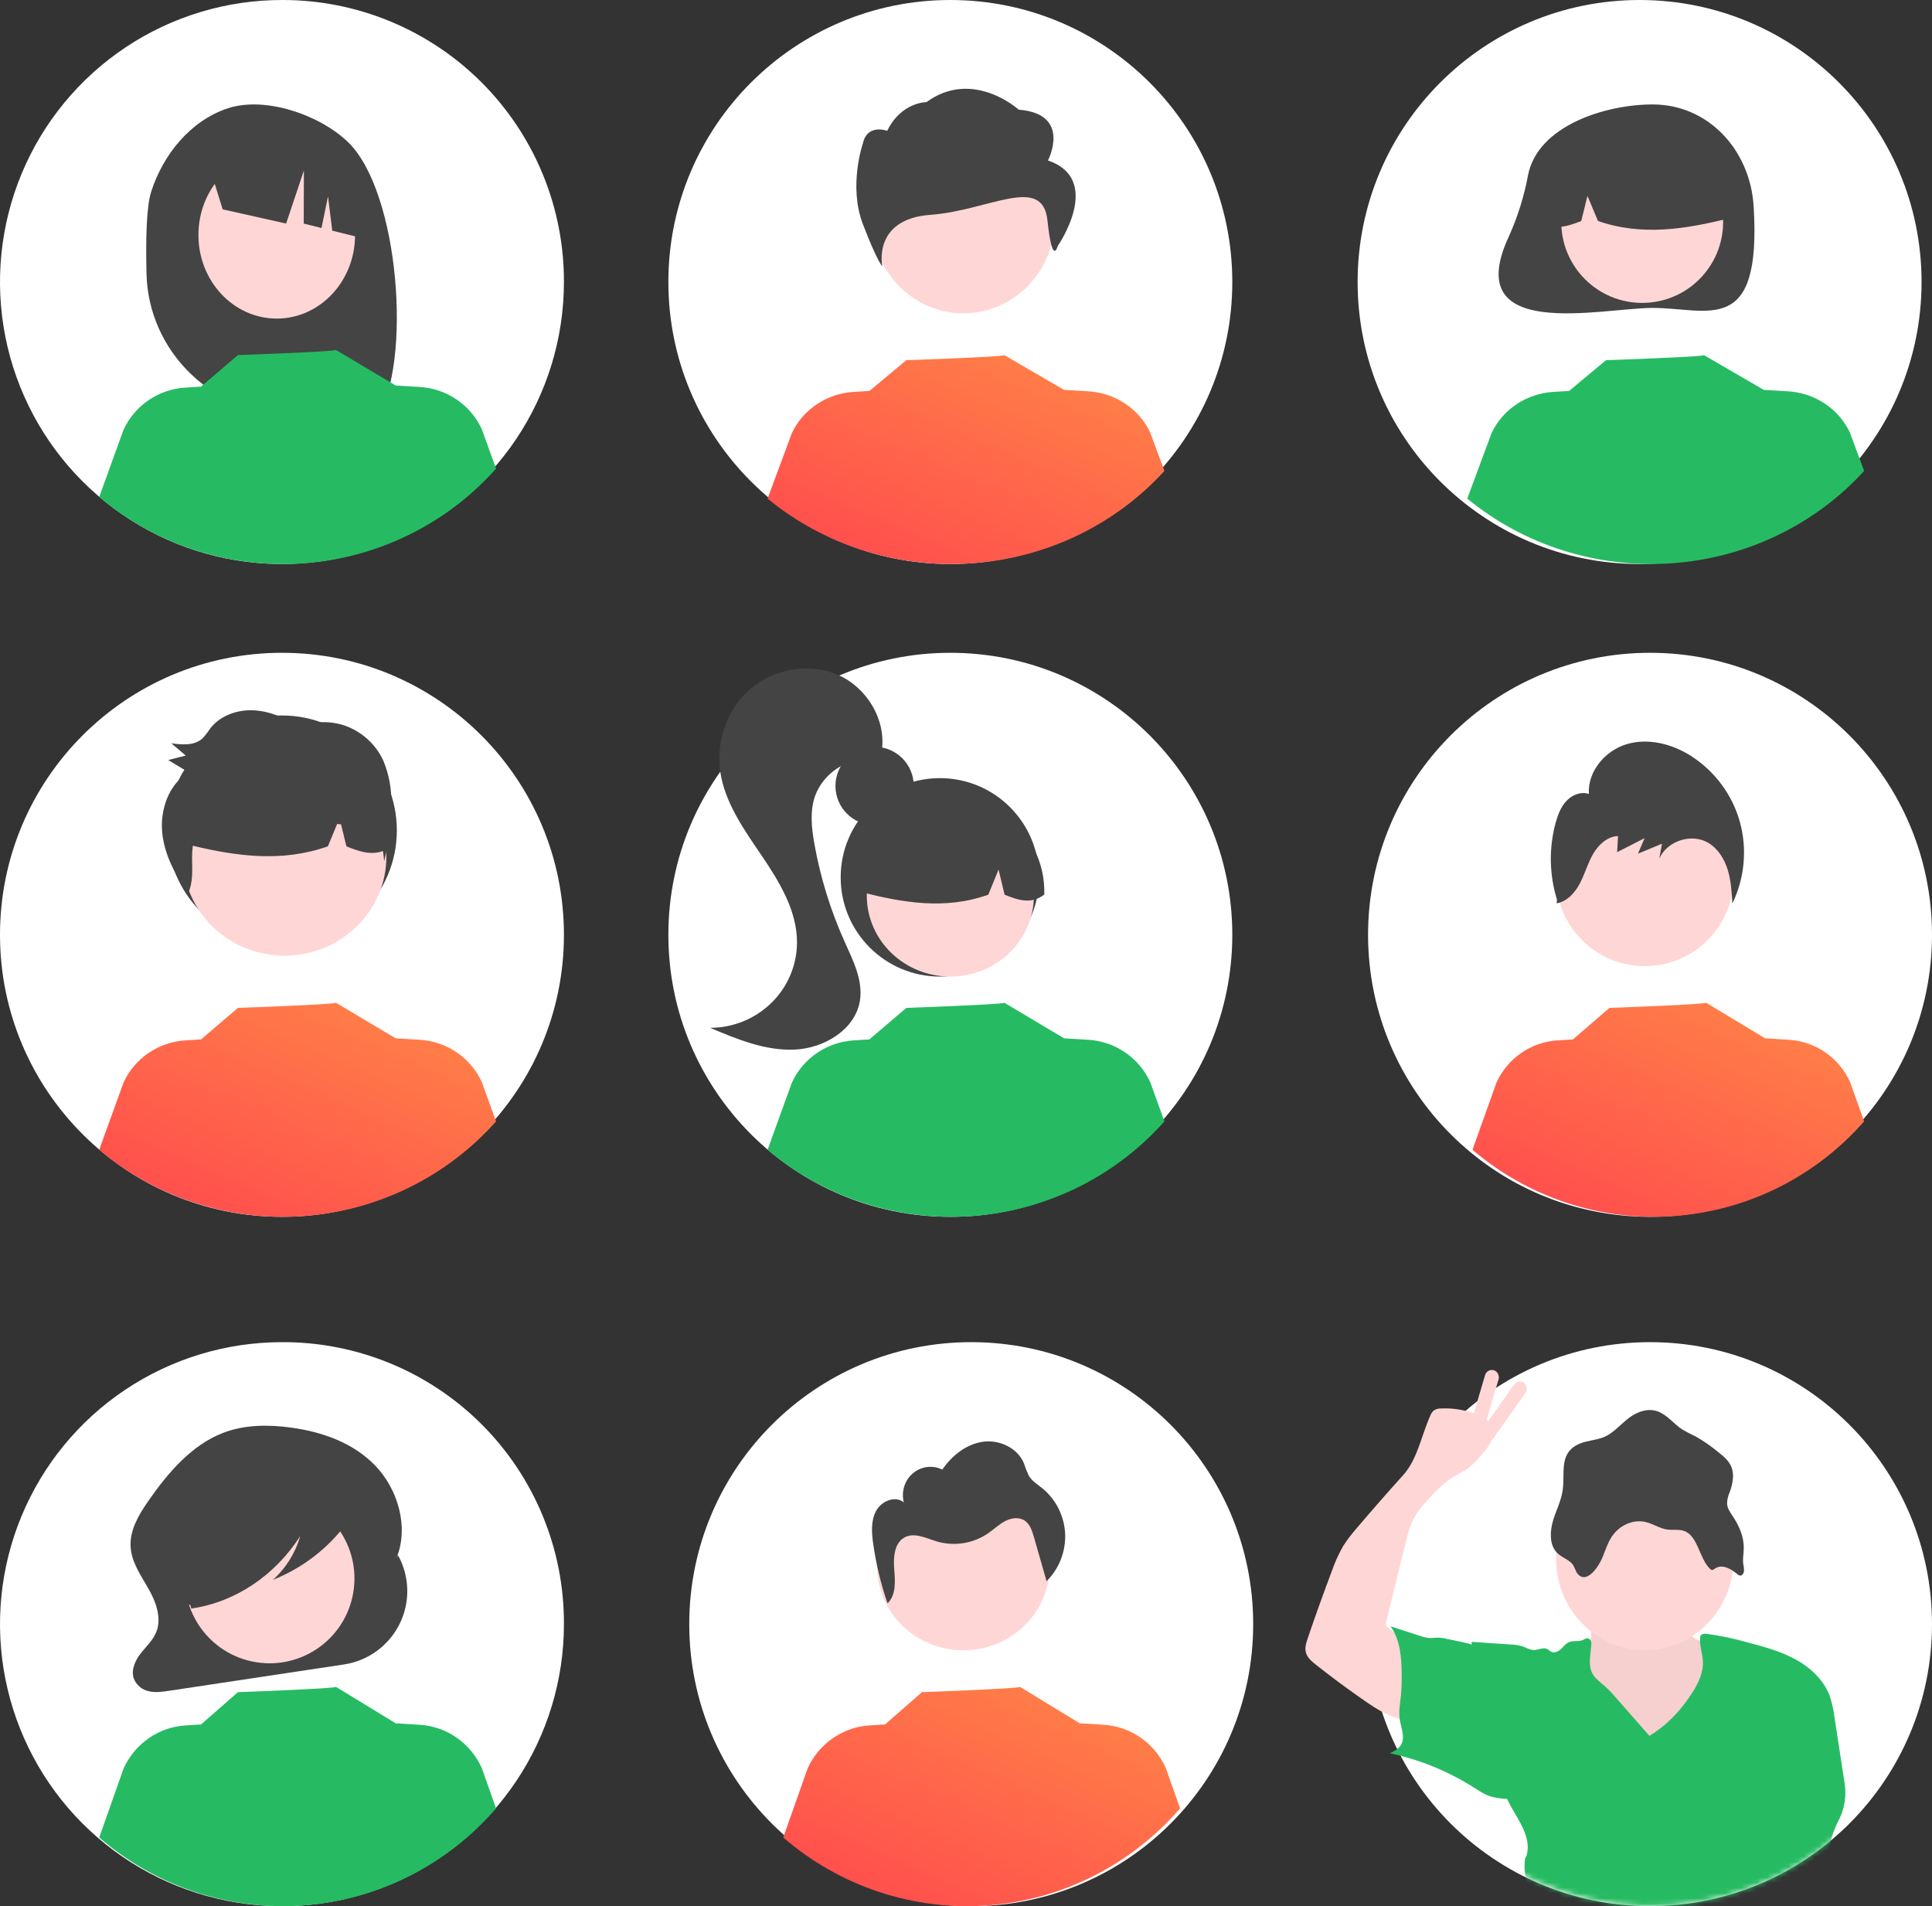 <svg width="370" height="365" viewBox="0 0 370 365" fill="none" xmlns="http://www.w3.org/2000/svg">
<rect x="0" y="0" width="370" height="365" fill="#333333" stroke="none"/>
<path d="M54 233C83.823 233 108 208.823 108 179C108 149.177 83.823 125 54 125C24.177 125 0 149.177 0 179C0 208.823 24.177 233 54 233Z" fill="white"/>
<path d="M54 181C66.15 181 76 171.15 76 159C76 146.85 66.15 137 54 137C41.85 137 32 146.85 32 159C32 171.15 41.85 181 54 181Z" fill="#444444"/>
<path d="M107.999 54.096C107.981 64.776 104.795 75.211 98.846 84.08C92.896 92.95 84.451 99.856 74.576 103.926C64.702 107.996 53.842 109.046 43.371 106.944C32.9 104.841 23.287 99.681 15.748 92.116C8.21 84.551 3.084 74.92 1.019 64.441C-1.046 53.962 0.043 43.107 4.147 33.247C8.252 23.387 15.188 14.965 24.079 9.048C32.969 3.13 43.415 -0.019 54.096 8.49078e-05C61.192 -0.006 68.22 1.391 74.775 4.11C81.33 6.829 87.283 10.816 92.292 15.843C97.301 20.87 101.268 26.837 103.963 33.402C106.659 39.967 108.03 46.999 107.999 54.096V54.096Z" fill="white"/>
<path d="M182 233C211.823 233 236 208.823 236 179C236 149.177 211.823 125 182 125C152.177 125 128 149.177 128 179C128 208.823 152.177 233 182 233Z" fill="white"/>
<path d="M182 108C211.823 108 236 83.823 236 54C236 24.177 211.823 0 182 0C152.177 0 128 24.177 128 54C128 83.823 152.177 108 182 108Z" fill="white"/>
<path d="M314 108C343.823 108 368 83.823 368 54C368 24.177 343.823 0 314 0C284.177 0 260 24.177 260 54C260 83.823 284.177 108 314 108Z" fill="white"/>
<path d="M316 233C345.823 233 370 208.823 370 179C370 149.177 345.823 125 316 125C286.177 125 262 149.177 262 179C262 208.823 286.177 233 316 233Z" fill="white"/>
<path d="M316 365C345.823 365 370 340.823 370 311C370 281.177 345.823 257 316 257C286.177 257 262 281.177 262 311C262 340.823 286.177 365 316 365Z" fill="white"/>
<path d="M107.999 311C107.999 321.68 104.832 332.121 98.899 341.001C92.965 349.881 84.532 356.802 74.665 360.889C64.797 364.977 53.94 366.046 43.465 363.962C32.99 361.879 23.368 356.736 15.816 349.184C8.264 341.632 3.121 332.01 1.038 321.535C-1.046 311.06 0.023 300.203 4.111 290.335C8.198 280.468 15.119 272.035 23.999 266.101C32.879 260.168 43.32 257.001 54 257.001C61.1 256.969 68.136 258.344 74.702 261.047C81.268 263.749 87.233 267.726 92.254 272.746C97.274 277.767 101.251 283.732 103.953 290.298C106.656 296.864 108.031 303.9 107.999 311V311Z" fill="white"/>
<path d="M186 365C215.823 365 240 340.823 240 311C240 281.177 215.823 257 186 257C156.177 257 132 281.177 132 311C132 340.823 156.177 365 186 365Z" fill="white"/>
<path d="M28.96 36.688C31.241 29.62 36.426 23.138 43.598 20.749C50.771 18.36 61.273 22 66.665 27.225C76.528 36.784 78.934 69.623 72.158 80C70.811 79.931 66.16 79.879 64.796 79.83L62.866 73.575V79.768C60.693 79.703 58.502 79.657 56.295 79.633C48.894 79.543 41.818 76.667 36.552 71.609C31.287 66.551 28.243 59.705 28.061 52.509C27.885 45.626 28.061 39.473 28.96 36.688Z" fill="#444444"/>
<path d="M53 61C61.284 61 68 53.837 68 45C68 36.163 61.284 29 53 29C44.716 29 38 36.163 38 45C38 53.837 44.716 61 53 61Z" fill="#FFD6D6"/>
<path d="M40 31.595L57.603 23C61.202 24.581 64.301 27.073 66.579 30.216C68.858 33.359 70.233 37.039 70.561 40.875L71 46L63.629 44.17L62.821 37.617L61.569 43.659L58.168 42.815L58.2 32.641L54.796 42.808L42.647 40.086L40 31.595Z" fill="#444444"/>
<path d="M167.5 158C171.642 158 175 154.642 175 150.5C175 146.358 171.642 143 167.5 143C163.358 143 160 146.358 160 150.5C160 154.642 163.358 158 167.5 158Z" fill="#444444"/>
<path d="M180 187C190.493 187 199 178.493 199 168C199 157.507 190.493 149 180 149C169.507 149 161 157.507 161 168C161 178.493 169.507 187 180 187Z" fill="#444444"/>
<path d="M182 187C190.837 187 198 180.06 198 171.5C198 162.94 190.837 156 182 156C173.163 156 166 162.94 166 171.5C166 180.06 173.163 187 182 187Z" fill="#FFD6D6"/>
<path d="M191.616 155.56C188.938 153.926 185.871 153.043 182.735 153.002C179.599 152.96 176.51 153.762 173.79 155.324C171.07 156.887 168.82 159.151 167.274 161.881C165.728 164.611 164.944 167.706 165.003 170.844C172.79 172.799 180.97 174.296 189.274 171.311L191.235 166.51L192.391 171.315C194.92 172.349 197.455 173.224 199.99 171.305C200.094 168.177 199.375 165.076 197.905 162.313C196.435 159.55 194.267 157.221 191.616 155.56Z" fill="#444444"/>
<path d="M160.63 129.294C155.171 126.834 148.321 127.989 143.776 131.846C139.23 135.704 137.069 141.982 137.947 147.821C138.842 153.778 142.526 158.907 145.923 163.919C149.319 168.93 152.637 174.422 152.633 180.443C152.631 184.78 150.878 188.939 147.76 192.008C144.642 195.077 140.413 196.805 136 196.814C141.179 199.005 146.585 201.239 152.217 200.979C157.849 200.72 163.753 197.161 164.672 191.693C165.334 187.753 163.367 183.912 161.727 180.259C159.055 174.306 157.124 168.058 155.975 161.651C155.428 158.593 155.071 155.378 156.085 152.437C156.893 150.258 158.392 148.391 160.361 147.113C162.33 145.835 164.665 145.212 167.021 145.337L168.882 143.691C169.71 137.845 166.089 131.754 160.63 129.294Z" fill="#444444"/>
<path d="M292.658 33.446C291.911 37.488 290.687 41.425 289.011 45.174C279.416 65.629 306.743 58.962 316.508 58.962C327.186 58.962 337.402 64.619 335.841 39.481C335.175 28.743 327.186 20 316.508 20C307.388 20 294.565 24.085 292.658 33.446Z" fill="#444444"/>
<path d="M314.5 58C323.06 58 330 51.06 330 42.5C330 33.94 323.06 27 314.5 27C305.94 27 299 33.94 299 42.5C299 51.06 305.94 58 314.5 58Z" fill="#FFD6D6"/>
<path d="M303.624 26.56C306.378 24.926 309.533 24.043 312.759 24.002C315.984 23.96 319.162 24.762 321.959 26.325C324.757 27.887 327.071 30.151 328.661 32.881C330.251 35.611 331.058 38.706 330.997 41.844C322.988 43.8 314.574 45.296 306.033 42.311L304.016 37.51L302.827 42.315C300.226 43.349 297.618 44.224 295.01 42.305C294.904 39.177 295.643 36.076 297.155 33.313C298.666 30.55 300.897 28.221 303.624 26.56Z" fill="#444444"/>
<path d="M54.5 183C65.27 183 74 174.493 74 164C74 153.507 65.27 145 54.5 145C43.73 145 35 153.507 35 164C35 174.493 43.73 183 54.5 183Z" fill="#FFD6D6"/>
<path d="M184.5 316C193.613 316 201 308.837 201 300C201 291.163 193.613 284 184.5 284C175.387 284 168 291.163 168 300C168 308.837 175.387 316 184.5 316Z" fill="#FFD6D6"/>
<path d="M184.5 60C194.165 60 202 51.941 202 42C202 32.059 194.165 24 184.5 24C174.835 24 167 32.059 167 42C167 51.941 174.835 60 184.5 60Z" fill="#FFD6D6"/>
<path d="M200.695 30.73C200.695 30.73 205.359 21.811 195.097 21C195.097 21 186.35 13.063 177.433 19.549C177.433 19.549 172.569 19.549 169.91 25.055C169.91 25.055 166.085 23.603 165.244 27.487C165.244 27.487 162.445 35.595 165.244 42.892C168.043 50.189 168.973 51 168.973 51C168.973 51 167.009 41.945 178.204 41.134C189.399 40.323 199.67 33.308 200.603 42.227C201.536 51.145 202.561 47.117 202.561 47.117C202.561 47.117 211.423 34.379 200.695 30.73Z" fill="#444444"/>
<path d="M315 185C324.389 185 332 177.389 332 168C332 158.611 324.389 151 315 151C305.611 151 298 158.611 298 168C298 177.389 305.611 185 315 185Z" fill="#FFD6D6"/>
<path d="M76.221 297.799V297.799L75.951 298.284C78.355 292.381 76.169 285.108 71.879 280.657C67.59 276.206 61.627 274.171 55.755 273.364C51.396 272.764 46.872 272.782 42.727 274.372C36.725 276.675 32.139 282.007 28.311 287.553C26.56 290.09 24.838 292.982 25.012 296.152C25.174 299.095 26.928 301.592 28.363 304.088C29.8 306.585 30.999 309.682 29.968 312.406C29.354 314.03 28.056 315.199 27.003 316.528C25.95 317.856 25.083 319.651 25.592 321.318C25.818 321.955 26.206 322.524 26.718 322.967C27.231 323.411 27.85 323.714 28.515 323.848C29.788 324.143 31.109 323.95 32.398 323.756L65.867 318.719C68.141 318.377 70.299 317.492 72.156 316.14C74.012 314.788 75.513 313.008 76.53 310.953C77.547 308.898 78.05 306.629 77.996 304.338C77.942 302.048 77.333 299.804 76.221 297.799Z" fill="#444444"/>
<path d="M67.672 304.854C69.109 295.998 63.095 287.655 54.239 286.217C45.384 284.78 37.04 290.794 35.603 299.65C34.166 308.505 40.18 316.849 49.035 318.286C57.891 319.723 66.234 313.709 67.672 304.854Z" fill="#FFD6D6"/>
<path d="M95 346.278C85.589 357.141 72.344 363.814 58.125 364.857C43.906 365.899 29.853 361.227 19 351.85L23.659 338.661C24.712 336.319 26.374 334.311 28.466 332.854C30.558 331.396 33.002 330.544 35.535 330.389L38.499 330.204L45.567 324.02C45.567 324.02 64.612 323.33 64.329 323L75.865 330.039L75.855 329.99L80.39 330.272C82.923 330.427 85.367 331.279 87.46 332.736C89.552 334.194 91.213 336.202 92.266 338.545L95 346.278Z" fill="#26BB62"/>
<path d="M226 346.278C216.589 357.141 203.344 363.814 189.125 364.857C174.906 365.899 160.853 361.227 150 351.85L154.659 338.661C155.712 336.319 157.374 334.311 159.466 332.854C161.558 331.396 164.002 330.544 166.535 330.389L169.499 330.204L176.567 324.02C176.567 324.02 195.611 323.33 195.329 323L206.865 330.039L206.855 329.99L211.39 330.272C213.923 330.427 216.367 331.279 218.46 332.736C220.552 334.194 222.213 336.202 223.266 338.545L226 346.278Z" fill="url(#paint0_linear_1925_31233)"/>
<path d="M67.935 287.154C67.509 284.915 65.207 283.891 63.235 283.395C57.515 281.946 51.565 281.622 45.719 282.44C41.458 283.043 37.095 284.373 34.003 287.673C31.51 290.452 30.097 294.023 30.019 297.742C29.893 299.967 30.394 302.182 31.465 304.139C32.578 306.008 34.475 307.363 36.432 307.316L36.631 308C44.928 306.853 52.635 301.73 57.489 294.137C56.578 297.364 54.765 300.271 52.26 302.519C57.862 300.295 62.731 296.571 66.325 291.763C67.307 290.47 68.26 288.858 67.935 287.154Z" fill="#444444"/>
<path d="M95 214.724C85.589 225.328 72.344 231.842 58.125 232.86C43.906 233.878 29.853 229.317 19 220.163L23.659 207.288C24.712 205.002 26.374 203.042 28.466 201.619C30.558 200.197 33.002 199.365 35.535 199.213L38.499 199.032L45.567 192.996C45.567 192.996 64.612 192.322 64.329 192L75.865 198.871L75.855 198.824L80.39 199.099C82.923 199.25 85.367 200.082 87.46 201.505C89.552 202.927 91.213 204.887 92.266 207.175L95 214.724Z" fill="url(#paint1_linear_1925_31233)"/>
<path d="M223 214.724C213.589 225.328 200.344 231.842 186.125 232.86C171.906 233.878 157.853 229.317 147 220.163L151.659 207.288C152.712 205.002 154.374 203.042 156.466 201.619C158.558 200.197 161.002 199.365 163.535 199.213L166.499 199.032L173.567 192.996C173.567 192.996 192.611 192.322 192.329 192L203.865 198.871L203.855 198.824L208.39 199.099C210.923 199.25 213.367 200.082 215.46 201.505C217.552 202.927 219.213 204.887 220.266 207.175L223 214.724Z" fill="#26BB62"/>
<path d="M357 214.724C347.713 225.328 334.642 231.842 320.61 232.86C306.578 233.878 292.71 229.317 282 220.163L286.598 207.288C287.637 205.002 289.277 203.042 291.341 201.619C293.406 200.197 295.818 199.365 298.318 199.213L301.243 199.032L308.218 192.996C308.218 192.996 327.011 192.322 326.733 192L338.116 198.871L338.107 198.824L342.582 199.099C345.082 199.25 347.494 200.082 349.559 201.505C351.624 202.927 353.263 204.887 354.302 207.175L357 214.724Z" fill="url(#paint2_linear_1925_31233)"/>
<path d="M95 89.724C85.589 100.328 72.344 106.842 58.125 107.86C43.906 108.878 29.853 104.317 19 95.163L23.659 82.288C24.712 80.002 26.374 78.042 28.466 76.619C30.558 75.197 33.002 74.365 35.535 74.213L38.499 74.032L45.567 67.996C45.567 67.996 64.612 67.323 64.329 67L75.865 73.871L75.855 73.824L80.39 74.099C82.923 74.25 85.367 75.082 87.46 76.505C89.552 77.927 91.213 79.888 92.266 82.175L95 89.724Z" fill="#26BB62"/>
<path d="M223 90.17C213.589 100.515 200.344 106.871 186.125 107.863C171.906 108.856 157.853 104.407 147 95.476L151.659 82.915C152.712 80.685 154.374 78.773 156.466 77.385C158.558 75.997 161.002 75.185 163.535 75.037L166.499 74.861L173.567 68.972C173.567 68.972 192.611 68.315 192.329 68L203.865 74.704L203.855 74.657L208.39 74.926C210.923 75.073 213.367 75.885 215.46 77.273C217.552 78.661 219.213 80.573 220.266 82.805L223 90.17Z" fill="url(#paint3_linear_1925_31233)"/>
<path d="M357 90.17C347.589 100.515 334.344 106.871 320.125 107.863C305.906 108.856 291.853 104.407 281 95.476L285.659 82.915C286.712 80.685 288.374 78.773 290.466 77.385C292.558 75.997 295.002 75.185 297.535 75.037L300.499 74.861L307.567 68.972C307.567 68.972 326.611 68.315 326.329 68L337.865 74.704L337.855 74.657L342.39 74.926C344.923 75.073 347.367 75.885 349.46 77.273C351.552 78.661 353.213 80.573 354.266 82.805L357 90.17Z" fill="#26BB62"/>
<path d="M333.195 157.335C331.732 152.152 328.406 147.676 323.844 144.747C320.207 142.446 315.67 141.271 311.55 142.488C307.431 143.705 304.02 147.704 304.29 152.026C302.803 151.525 301.112 152.191 300.024 153.329C298.935 154.467 298.35 155.998 297.931 157.522C296.609 162.367 296.697 167.484 298.184 172.282L298.102 172.971C300.112 172.642 301.636 170.936 302.584 169.118C303.532 167.3 304.077 165.283 305.105 163.51C306.132 161.737 307.838 160.155 309.874 160.1L309.694 163.178C311.446 162.285 313.197 161.393 314.948 160.5C314.531 161.486 314.115 162.471 313.698 163.457C315.227 162.825 316.757 162.192 318.286 161.56C318.115 162.508 317.944 163.456 317.773 164.404C319.29 160.988 323.98 159.488 327.171 161.398C329.024 162.507 330.239 164.483 330.879 166.559C331.518 168.634 331.645 170.83 331.767 173C334.13 168.118 334.637 162.557 333.195 157.335Z" fill="#444444"/>
<path d="M203.992 293.717C203.909 292.036 203.481 290.392 202.736 288.893C201.99 287.394 200.945 286.075 199.667 285.022C198.729 284.259 197.643 283.614 197.021 282.562C196.667 281.817 196.366 281.046 196.122 280.256C194.886 277.228 191.361 275.619 188.2 276.077C185.039 276.536 182.303 278.723 180.46 281.405C179.553 280.957 178.539 280.787 177.54 280.913C176.541 281.04 175.597 281.459 174.822 282.12C174.047 282.781 173.472 283.656 173.166 284.643C172.86 285.629 172.834 286.685 173.093 287.686C171.456 286.33 168.808 287.415 167.786 289.305C166.765 291.194 166.927 293.507 167.231 295.646C167.781 299.514 168.698 303.316 169.968 307C171.562 305.556 171.464 302.927 171.269 300.704C171.067 298.394 171.188 295.575 173.151 294.435C175.048 293.334 177.35 294.543 179.441 295.168C181.094 295.65 182.83 295.757 184.527 295.483C186.225 295.208 187.844 294.558 189.274 293.577C190.363 292.819 191.333 291.869 192.507 291.26C193.682 290.651 195.176 290.439 196.269 291.191C197.268 291.878 197.674 293.159 198.014 294.344C198.819 297.153 199.624 299.962 200.429 302.771C201.611 301.606 202.54 300.197 203.154 298.637C203.768 297.076 204.053 295.4 203.992 293.717Z" fill="#444444"/>
<path d="M74.752 158.219C74.889 156.787 74.951 155.35 74.94 153.912C75.019 151.069 74.491 148.241 73.391 145.612C72.038 142.701 69.625 140.399 66.632 139.165C63.666 137.983 60.35 137.986 57.386 139.173C54.709 137.503 51.736 136.179 48.604 136.015C45.472 135.851 42.161 136.999 40.231 139.524C39.8 140.19 39.31 140.818 38.768 141.4C37.217 142.819 34.859 142.614 32.797 142.324C33.722 143.107 34.647 143.889 35.572 144.672C34.453 144.961 33.333 145.25 32.214 145.538C33.52 146.321 34.827 147.103 36.133 147.886C32.34 150.133 30.616 155.039 31.072 159.495C31.502 163.714 33.565 167.571 36.031 171C37.014 168.95 36.803 166.498 36.786 164.19C36.777 163.441 36.824 162.693 36.925 161.95C45.258 163.923 53.965 165.189 62.795 162.056L64.567 157.774C64.816 157.799 65.065 157.823 65.314 157.849L66.34 162.06C68.668 162.999 71 163.82 73.334 162.958C73.447 163.608 73.515 164.272 73.568 164.91C73.768 164.147 73.942 163.378 74.099 162.606C74.407 162.443 74.702 162.257 74.982 162.049C75.038 160.768 74.962 159.484 74.752 158.219Z" fill="#444444"/>
<path d="M269.446 329.373C266.453 329.074 263.771 327.365 261.283 325.632C258.118 323.443 255.026 321.153 252.005 318.764C251.194 318.124 250.341 317.402 250.083 316.4C249.851 315.498 250.15 314.548 250.457 313.665C251.926 309.351 253.467 305.057 255.08 300.785C255.644 299.158 256.354 297.586 257.202 296.087C258.001 294.841 258.898 293.66 259.884 292.555C262.777 289.151 265.72 285.79 268.712 282.473C271.477 279.413 272.195 274.913 273.886 271.15C274.031 270.737 274.275 270.367 274.597 270.072C275.033 269.8 275.542 269.669 276.056 269.698C278.29 269.604 280.521 269.961 282.614 270.749C284.061 271.292 285.573 272.22 285.917 273.742C286.291 275.381 285.139 276.937 284.046 278.231C283.306 279.189 282.467 280.067 281.544 280.85C280.257 281.864 278.716 282.492 277.38 283.439C276.298 284.258 275.296 285.179 274.387 286.188C273.048 287.591 271.694 289.013 270.781 290.726C269.954 292.282 269.528 294.014 269.109 295.724L266.76 305.323L265.473 310.583C265.382 310.807 265.384 311.057 265.477 311.28C265.57 311.503 265.747 311.68 265.97 311.772C267.601 313.018 269.028 314.511 270.197 316.198C270.658 316.796 270.991 317.482 271.178 318.214C271.281 318.933 271.261 319.664 271.118 320.376C270.669 323.463 270.085 326.328 269.446 329.373Z" fill="#FFD6D6"/>
<path d="M304.741 312.917C304.763 313.214 304.727 313.513 304.636 313.796C304.511 314.07 304.332 314.316 304.109 314.518C303.177 315.476 302.115 316.3 300.955 316.965C300.718 317.074 300.511 317.24 300.353 317.447C300.263 317.618 300.21 317.805 300.196 317.997C299.762 321.271 301.094 324.533 302.837 327.35C303.916 329.118 305.216 330.742 306.705 332.183C308.016 333.422 309.491 334.475 311.09 335.31C313.768 336.713 316.832 337.487 319.84 337.181C322.847 336.874 325.78 335.37 327.55 332.92C329.622 330.051 329.914 326.295 329.963 322.756C329.996 320.646 329.963 318.45 328.99 316.568C328.679 315.896 328.188 315.322 327.572 314.911C326.682 314.369 325.552 314.35 324.658 313.815C324.28 313.585 323.96 313.271 323.722 312.898C323.484 312.526 323.335 312.103 323.285 311.664C323.248 311.29 323.259 310.916 323.001 310.654C322.81 310.503 322.578 310.413 322.335 310.396L315.003 309.15C312.354 308.705 309.657 308.256 306.963 308.465C306.069 308.536 304.76 308.447 304.502 309.479C304.244 310.512 304.726 311.892 304.741 312.917Z" fill="#FFD6D6"/>
<path opacity="0.05" d="M304.741 312.917C304.763 313.214 304.727 313.513 304.636 313.796C304.511 314.07 304.332 314.316 304.109 314.518C303.177 315.476 302.115 316.3 300.955 316.965C300.718 317.074 300.511 317.24 300.353 317.447C300.263 317.618 300.21 317.805 300.196 317.997C299.762 321.271 301.094 324.533 302.837 327.35C303.916 329.118 305.216 330.742 306.705 332.183C308.016 333.422 309.491 334.475 311.09 335.31C313.768 336.713 316.832 337.487 319.84 337.181C322.847 336.874 325.78 335.37 327.55 332.92C329.622 330.051 329.914 326.295 329.963 322.756C329.996 320.646 329.963 318.45 328.99 316.568C328.679 315.896 328.188 315.322 327.572 314.911C326.682 314.369 325.552 314.35 324.658 313.815C324.28 313.585 323.96 313.271 323.722 312.898C323.484 312.526 323.335 312.103 323.285 311.664C323.248 311.29 323.259 310.916 323.001 310.654C322.81 310.503 322.578 310.413 322.335 310.396L315.003 309.15C312.354 308.705 309.657 308.256 306.963 308.465C306.069 308.536 304.76 308.447 304.502 309.479C304.244 310.512 304.726 311.892 304.741 312.917Z" fill="#444444"/>
<path d="M315 316C324.389 316 332 308.165 332 298.5C332 288.835 324.389 281 315 281C305.611 281 298 288.835 298 298.5C298 308.165 305.611 316 315 316Z" fill="#FFD6D6"/>
<mask id="mask0_1925_31233" style="mask-type:alpha" maskUnits="userSpaceOnUse" x="278" y="308" width="81" height="57">
<path d="M357 346.278C347.589 357.141 334.344 363.814 320.125 364.856C305.906 365.899 291.853 361.227 281 351.85L285.659 338.661C286.712 336.319 278.908 327.957 281 326.5C283.092 325.042 276.467 309.156 279 309H288.5L300 309.5C300 309.5 336.783 309.33 336.5 309L354.266 314L357 323V330.5C359.534 330.655 355.908 333.042 358 334.5C360.092 335.957 353.213 336.202 354.266 338.545L357 346.278Z" fill="url(#paint4_linear_1925_31233)"/>
</mask>
<g mask="url(#mask0_1925_31233)">
<path d="M315.878 332.389L309.372 324.974C308.796 324.289 308.179 323.639 307.524 323.029C306.604 322.21 305.519 321.506 304.947 320.41C304.053 318.701 304.674 316.613 304.76 314.724C304.775 314.542 304.74 314.36 304.658 314.196C304.576 314.033 304.451 313.896 304.296 313.8C303.866 313.557 303.548 313.845 303.2 314.009C302.369 314.406 301.329 314.084 300.491 314.443C299.874 314.705 299.455 315.278 298.969 315.738C298.482 316.198 297.775 316.576 297.158 316.321C296.833 316.187 296.593 315.902 296.279 315.753C295.505 315.379 294.618 315.951 293.765 315.951C293.017 315.951 292.332 315.517 291.618 315.263C290.835 315.031 290.025 314.905 289.209 314.889L281.847 314.384C281.708 319.827 282.834 325.232 284.143 330.514C285.475 335.894 286.833 341.344 289.523 346.193C290.698 348.306 292.123 350.308 292.516 352.807C292.621 353.527 292.597 354.261 292.445 354.973C292.401 355.283 292.271 355.574 292.07 355.814C291.719 358.343 292.243 361.108 293.758 363.161C294.584 364.284 295.628 365.215 296.376 366.394C297.124 367.572 297.499 369.128 296.803 370.337C299.115 371.085 301.531 369.839 303.884 369.233C309.122 367.886 314.617 369.76 319.402 372.248C321.01 373.082 322.649 374.01 324.456 374.119C327.695 374.332 330.464 371.953 333.542 370.924C338.72 369.196 344.268 371.38 349.628 372.398C350.395 372.544 351.244 372.652 351.91 372.241C352.576 371.829 352.875 370.95 352.958 370.146C353.268 367.153 351.641 364.351 350.788 361.467C349.578 357.2 350.032 352.633 352.06 348.688C353.238 346.47 353.661 343.929 353.265 341.449C353.238 341.3 353.216 341.15 353.193 341.004L351.334 328.891C351.167 327.47 350.853 326.069 350.399 324.712C349.258 321.678 346.733 319.325 343.894 317.765C341.054 316.205 337.908 315.345 334.762 314.518C332.171 313.771 329.529 313.214 326.857 312.854C326.483 312.812 326.027 312.801 325.78 313.093C325.645 313.283 325.574 313.511 325.578 313.744C325.484 315.24 326.064 316.677 326.128 318.162C326.221 320.279 325.264 322.303 324.115 324.088C321.923 327.492 319.346 330.282 315.878 332.389Z" fill="#26BB62"/>
</g>
<path d="M283.609 315.988C282.79 315.061 281.492 314.758 280.283 314.492L277.104 313.822C276.504 313.673 275.889 313.591 275.27 313.579C274.822 313.579 274.376 313.669 273.927 313.662C273.241 313.619 272.565 313.474 271.922 313.231L266.311 311.424C268.181 314.021 268.406 317.41 268.436 320.601C268.464 321.974 268.415 323.348 268.29 324.716C268.14 326.182 267.841 327.66 268.05 329.123C268.29 330.817 269.173 332.654 268.297 334.124C267.833 334.899 266.984 335.344 266.165 335.722C271.785 336.907 277.152 339.078 282.015 342.134C283.171 342.859 284.316 343.649 285.625 344.038C286.475 344.259 287.345 344.393 288.222 344.438L291.005 344.681C291.484 338.049 289.43 331.528 287.402 325.195C286.871 323.545 286.344 321.892 285.696 320.279C285.12 318.828 284.634 317.163 283.609 315.988Z" fill="#26BB62"/>
<path d="M297.927 297.033C296.72 295.519 296.847 293.105 297.431 291.149C298.016 289.194 298.995 287.374 299.278 285.325C299.613 282.95 299.041 280.235 300.232 278.288C301.003 277.015 302.35 276.409 303.621 276.078C304.892 275.747 306.264 275.624 307.489 275.034C309.137 274.241 310.412 272.684 311.907 271.551C313.564 270.279 315.639 269.575 317.52 270.279C319.279 270.924 320.566 272.667 322.18 273.723C323.005 274.209 323.853 274.652 324.722 275.051C326.269 275.929 327.733 276.944 329.098 278.084C330.107 278.877 331.17 279.738 331.64 281.053C332.166 282.534 331.801 284.239 331.263 285.72C330.945 286.407 330.771 287.152 330.751 287.909C330.806 288.85 331.373 289.627 331.869 290.369C333.038 292.129 333.987 294.225 333.949 296.452C333.949 297.453 333.72 298.454 333.847 299.421C333.947 299.869 333.998 300.325 334 300.783C333.958 301.237 333.67 301.716 333.276 301.704C333.048 301.663 332.839 301.551 332.678 301.385C331.407 300.333 329.713 299.421 328.387 300.384C328.251 300.521 328.074 300.609 327.883 300.635C327.727 300.608 327.586 300.527 327.484 300.406C325.459 298.45 325.209 294.344 322.757 293.245C321.668 292.753 320.444 293.046 319.283 292.876C317.885 292.677 316.618 291.811 315.245 291.463C312.729 290.823 309.933 292.104 308.467 294.577C307.798 295.701 307.395 297.008 306.887 298.238C306.226 299.824 304.006 303.328 302.227 301.47C301.651 300.876 301.57 299.871 300.914 299.256C299.982 298.391 298.757 298.094 297.927 297.033Z" fill="#444444"/>
<rect x="290.75" y="264" width="2.706" height="13.423" rx="1.353" transform="rotate(35.263 290.75 264)" fill="#FFD6D6"/>
<rect x="284.798" y="262" width="2.706" height="13.423" rx="1.353" transform="rotate(16.435 284.798 262)" fill="#FFD6D6"/>
<defs>
<linearGradient id="paint0_linear_1925_31233" x1="164.553" y1="364.432" x2="186.081" y2="315.95" gradientUnits="userSpaceOnUse">
<stop stop-color="#FF4D4D"/>
<stop offset="1" stop-color="#FF7F48"/>
</linearGradient>
<linearGradient id="paint1_linear_1925_31233" x1="33.553" y1="232.445" x2="54.228" y2="184.749" gradientUnits="userSpaceOnUse">
<stop stop-color="#FF4D4D"/>
<stop offset="1" stop-color="#FF7F48"/>
</linearGradient>
<linearGradient id="paint2_linear_1925_31233" x1="296.362" y1="232.445" x2="317.224" y2="184.95" gradientUnits="userSpaceOnUse">
<stop stop-color="#FF4D4D"/>
<stop offset="1" stop-color="#FF7F48"/>
</linearGradient>
<linearGradient id="paint3_linear_1925_31233" x1="161.553" y1="107.459" x2="181.383" y2="60.568" gradientUnits="userSpaceOnUse">
<stop stop-color="#FF4D4D"/>
<stop offset="1" stop-color="#FF7F48"/>
</linearGradient>
<linearGradient id="paint4_linear_1925_31233" x1="293.73" y1="364.242" x2="326.8" y2="305.458" gradientUnits="userSpaceOnUse">
<stop stop-color="#FF4D4D"/>
<stop offset="1" stop-color="#FF7F48"/>
</linearGradient>
</defs>
</svg>
